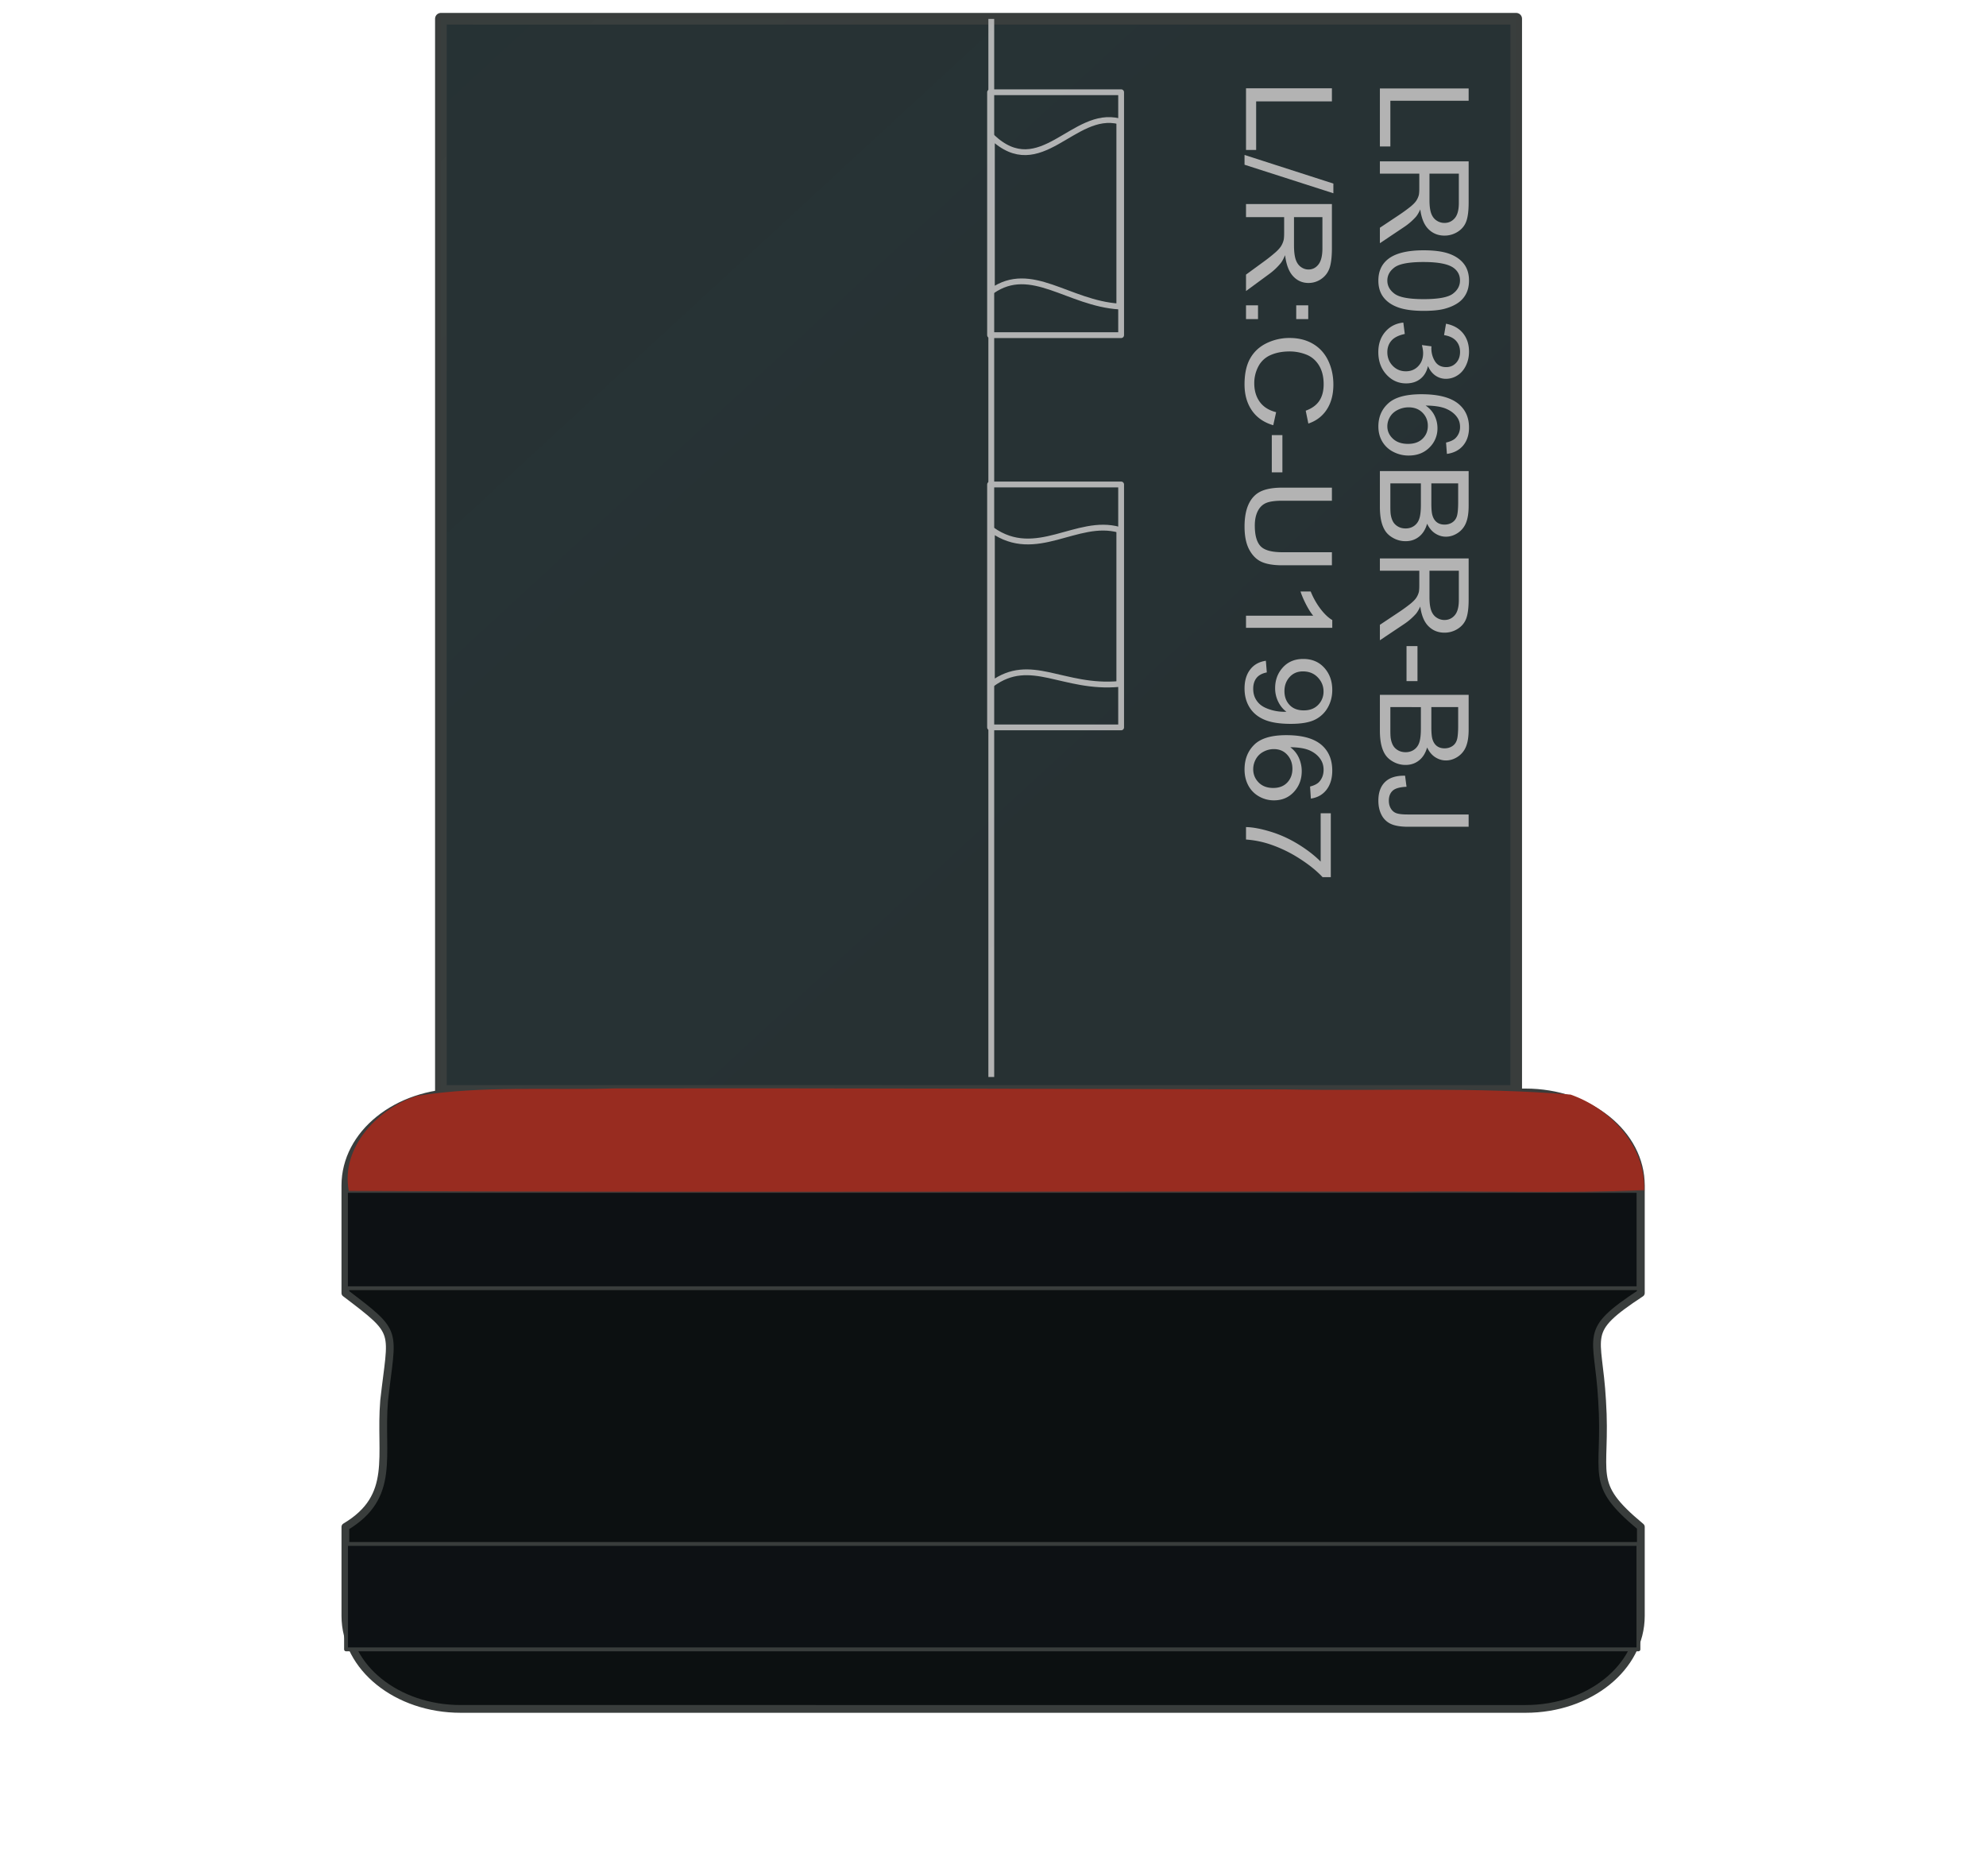<?xml version="1.0"?>
<svg xmlns="http://www.w3.org/2000/svg" xmlns:xlink="http://www.w3.org/1999/xlink" width="671.419" height="634.135" viewBox="0 0 671.419 634.135">
  <defs>
    <filter id="e" color-interpolation-filters="sRGB">
      <feGaussianBlur stdDeviation="6" in="SourceGraphic" result="result0"/>
      <feDiffuseLighting lighting-color="#fff" surfaceScale="4" result="result5">
        <feDistantLight elevation="45" azimuth="235"/>
      </feDiffuseLighting>
      <feComposite in2="SourceGraphic" k1="1.4" in="result5" result="fbSourceGraphic" operator="arithmetic"/>
      <feGaussianBlur result="result0" in="fbSourceGraphic" stdDeviation="6"/>
      <feSpecularLighting specularExponent="25" surfaceScale="4" lighting-color="#fff" result="result1" in="result0">
        <feDistantLight azimuth="235" elevation="45"/>
      </feSpecularLighting>
      <feComposite in2="result1" k3="1" k2="1" operator="arithmetic" result="result4" in="fbSourceGraphic"/>
      <feComposite in2="SourceGraphic" operator="in" result="result2" in="result4"/>
    </filter>
    <filter id="d" color-interpolation-filters="sRGB">
      <feGaussianBlur stdDeviation=".693"/>
    </filter>
    <filter id="b" color-interpolation-filters="sRGB">
      <feGaussianBlur stdDeviation="6" in="SourceGraphic" result="result0"/>
      <feDiffuseLighting lighting-color="#fff" surfaceScale="4" result="result5">
        <feDistantLight elevation="45" azimuth="235"/>
      </feDiffuseLighting>
      <feComposite in2="SourceGraphic" k1="1.4" in="result5" result="fbSourceGraphic" operator="arithmetic"/>
      <feGaussianBlur result="result0" in="fbSourceGraphic" stdDeviation="6"/>
      <feSpecularLighting specularExponent="25" surfaceScale="4" lighting-color="#fff" result="result1" in="result0">
        <feDistantLight azimuth="235" elevation="45"/>
      </feSpecularLighting>
      <feComposite in2="result1" k3="1" k2="1" operator="arithmetic" result="result4" in="fbSourceGraphic"/>
      <feComposite in2="SourceGraphic" operator="in" result="result2" in="result4"/>
    </filter>
    <linearGradient id="a">
      <stop offset="0" stop-color="#1aa7af"/>
      <stop offset="1" stop-color="#1aa7af" stop-opacity="0"/>
    </linearGradient>
    <linearGradient xlink:href="#a" id="c" gradientUnits="userSpaceOnUse" x1="620.865" y1="238.601" x2="726.9" y2="353.548"/>
  </defs>
  <g transform="matrix(2.62 0 0 2.62 -1474.98 -611.164)">
    <path d="M617.5 404.875h147.922c2.356 0 4.253 4.074 4.253 9.135v4.02c0 5.062-1.897 9.136-4.253 9.136H617.501c-2.356 0-4.253-4.074-4.253-9.135v-4.02c0-5.062 1.897-9.136 4.253-9.136z" fill="none" stroke="#0f0" stroke-width=".438" stroke-linecap="round" stroke-linejoin="round" stroke-miterlimit="1.9"/>
    <rect ry="0" y="235.687" x="619.86" height="138.325" width="138.756" fill="#273133" stroke="#393d3c" stroke-width="1.5" stroke-linecap="round" stroke-linejoin="round" stroke-miterlimit="1.9"/>
    <path d="M622.417 374.203h137.401c8.244 0 14.881 5.352 14.881 12v13.882c-7.668 5.054-5.49 5.112-5 13.882.638 9.756-1.952 10.524 5 16.282v11.482c0 6.648-6.637 12-14.88 12H622.416c-8.244 0-14.88-5.352-14.88-12V430.25c6.585-3.925 4.412-9.156 4.999-16.282 1.038-9.312 2.039-8.531-5-13.882v-13.882c0-6.648 6.637-12 14.881-12z" fill="#0c1011" stroke="#393d3c" stroke-linecap="round" stroke-linejoin="round" stroke-miterlimit="1.9" filter="url(#b)"/>
    <rect ry="0" rx="0" y="386.906" x="607.612" height="12.553" width="166.786" fill="#0d1114" stroke="#393d3c" stroke-width=".497" stroke-linecap="round" stroke-linejoin="round" stroke-miterlimit="1.9"/>
    <rect width="166.766" height="13.598" x="607.622" y="432.45" rx="0" ry="0" fill="#0d1114" stroke="#393d3c" stroke-width=".5" stroke-linecap="round" stroke-linejoin="round" stroke-miterlimit="1.9"/>
    <path d="M690.882 235.71v136.498" fill="none" stroke="#b3b3b3" stroke-width=".75"/>
    <path fill="none" stroke="#b3b3b3" stroke-width=".75" stroke-linecap="round" stroke-linejoin="round" stroke-miterlimit="1.9" d="M690.724 245.169h16.912v31.338h-16.912zM690.724 295.769h16.912v31.338h-16.912z"/>
    <path d="M690.96 250.922c6.25 5.943 10.51-3.53 16.442-2v23.888c-6.58-.406-11.368-5.552-16.442-2zM690.96 301.621c5.72 4.065 10.952-1.566 16.442 0v19.888c-7.305.665-11.417-3.703-16.442 0z" fill="none" stroke="#b3b3b3" stroke-width=".75" stroke-linecap="round" stroke-linejoin="round" stroke-miterlimit="1.9"/>
    <rect width="138.756" height="138.325" x="619.86" y="235.687" ry="0" opacity=".12" fill="url(#c)" stroke="#393d3c" stroke-width="1.5" stroke-linecap="round" stroke-linejoin="round" stroke-miterlimit="1.9" filter="url(#d)"/>
    <path transform="matrix(1.003 0 0 1.04 -1.833 -15.651)" d="M642.22 374.358c-8.455.244-17.028-.367-25.405.919-4.906 1.448-9.915 6.303-8.829 11.777 45.132.224 90.329.032 135.486.096 10.368-.13 20.855.258 31.15-.192.18-5.576-4.44-10.149-9.447-11.832-12.198-.97-24.484-.423-36.716-.642-28.746-.057-57.492-.166-86.238-.126z" fill="#982c20" filter="url(#e)"/>
    <path d="M642.38 373.79c-8.483.254-17.082-.382-25.485.955-4.921 1.507-9.946 6.558-8.857 12.252 45.272.233 90.609.033 135.906.1 10.4-.135 20.92.268 31.246-.2.182-5.8-4.454-10.558-9.475-12.309-12.236-1.009-24.56-.44-36.83-.668-28.836-.059-57.67-.172-86.506-.13z" opacity=".25" fill="#982c20"/>
    <g font-weight="400" letter-spacing="0" word-spacing="0" fill="#b3b3b3" font-family="Arial">
      <g style="text-align:start;line-height:100%;-inkscape-font-specification:Arial" font-size="16.364">
        <path d="M741.026 244.678h11.453v1.586h-10.102v5.9h-1.351zM741.026 254.085h11.453v5.312c0 1.067-.103 1.88-.309 2.435-.206.556-.569 1-1.09 1.332a3.145 3.145 0 01-1.726.499c-.813 0-1.498-.276-2.055-.826-.557-.55-.911-1.4-1.062-2.55-.193.42-.383.739-.57.957a7.968 7.968 0 01-1.524 1.315l-3.117 2.084v-1.994l2.382-1.585a21.735 21.735 0 001.579-1.144c.364-.3.62-.568.765-.805.146-.237.248-.478.305-.724.036-.18.055-.474.055-.882v-1.839h-5.086zm6.398 1.585v3.408c0 .725.072 1.291.215 1.7.143.408.372.719.687.931a1.8 1.8 0 001.028.32c.541 0 .987-.207 1.336-.618.349-.411.523-1.06.523-1.949v-3.792zM746.674 265.559c1.354 0 2.444.145 3.27.437.825.291 1.462.724 1.91 1.3.448.574.672 1.297.672 2.169 0 .643-.124 1.207-.371 1.692a3.182 3.182 0 01-1.07 1.201c-.467.316-1.035.564-1.704.744-.67.18-1.572.27-2.707.27-1.344 0-2.428-.145-3.254-.434-.825-.289-1.463-.72-1.914-1.295-.45-.575-.676-1.3-.676-2.178 0-1.155.396-2.062 1.188-2.721.953-.79 2.505-1.185 4.656-1.185zm0 1.511c-1.88 0-3.131.23-3.754.691-.622.46-.933 1.028-.933 1.704 0 .676.312 1.244.937 1.704.625.46 1.875.69 3.75.69 1.885 0 3.138-.23 3.758-.69.62-.46.93-1.034.93-1.72 0-.676-.274-1.215-.82-1.618-.699-.507-1.988-.76-3.868-.76zM744.05 274.883l.187 1.471c-.797.17-1.372.457-1.723.862-.352.406-.527.9-.527 1.484 0 .692.229 1.276.687 1.753.458.476 1.026.715 1.703.715.646 0 1.179-.22 1.598-.662.42-.441.629-1.003.629-1.684 0-.278-.052-.624-.156-1.038l1.234.164c-.01.098-.016.177-.016.237 0 .626.156 1.19.469 1.692.312.5.794.751 1.445.751.516 0 .943-.182 1.282-.547.338-.365.507-.836.507-1.414 0-.572-.172-1.049-.515-1.43-.344-.381-.86-.627-1.547-.736l.25-1.47c.943.18 1.673.588 2.191 1.225.519.638.778 1.43.778 2.378 0 .654-.134 1.256-.403 1.806-.268.55-.634.972-1.097 1.263a2.728 2.728 0 01-1.477.437c-.495 0-.945-.139-1.351-.416-.407-.278-.73-.69-.97-1.235-.156.709-.48 1.259-.972 1.651-.492.393-1.108.589-1.848.589-1 0-1.847-.382-2.543-1.144-.695-.763-1.042-1.728-1.042-2.893 0-1.052.299-1.925.898-2.62.599-.694 1.375-1.09 2.328-1.189zM749.674 291.825l-.11-1.463c.553-.131.954-.316 1.204-.556a1.99 1.99 0 00.601-1.471c0-.469-.125-.88-.375-1.234-.323-.463-.794-.828-1.414-1.095-.62-.267-1.502-.406-2.648-.417.516.354.898.787 1.148 1.3.25.512.375 1.048.375 1.61a3.41 3.41 0 01-1.035 2.504c-.69.69-1.582 1.034-2.676 1.034a4.245 4.245 0 01-2.004-.486 3.446 3.446 0 01-1.417-1.336c-.329-.567-.493-1.21-.493-1.93 0-1.225.431-2.225 1.293-2.998.862-.774 2.283-1.16 4.262-1.16 2.214 0 3.823.427 4.828 1.282.875.747 1.313 1.752 1.313 3.016 0 .942-.253 1.715-.758 2.317-.505.602-1.203.963-2.094 1.083zm-4.937-6.007c-.485 0-.948.107-1.391.323-.443.215-.78.516-1.012.903a2.334 2.334 0 00-.347 1.217c0 .621.24 1.155.718 1.602.48.447 1.13.67 1.953.67.792 0 1.416-.22 1.872-.662.455-.441.683-.997.683-1.667 0-.665-.228-1.228-.683-1.692-.456-.463-1.054-.694-1.793-.694zM741.026 294.04h11.453v4.494c0 .915-.116 1.65-.348 2.202a2.8 2.8 0 01-1.07 1.3c-.482.313-.986.47-1.512.47-.49 0-.95-.14-1.383-.417-.432-.278-.781-.697-1.047-1.259-.203.725-.55 1.282-1.039 1.672-.49.39-1.067.584-1.734.584a3.224 3.224 0 01-1.496-.355c-.461-.237-.817-.53-1.067-.879s-.438-.786-.566-1.312c-.128-.525-.191-1.17-.191-1.932zm6.64 1.585v2.59c0 .703.045 1.207.133 1.512.115.403.305.707.57.911.266.205.6.307 1 .307.38 0 .715-.095 1.004-.286.29-.19.487-.463.594-.817.107-.355.16-.962.16-1.823v-2.394zm-5.289 0v2.983c0 .512.018.871.055 1.078.062.365.167.67.312.916.146.245.358.446.637.604.279.158.6.237.965.237.427 0 .798-.114 1.113-.343.315-.229.537-.546.664-.952.128-.406.192-.99.192-1.753v-2.77zM741.026 305.309h11.453v5.312c0 1.068-.103 1.88-.309 2.435-.206.556-.569 1-1.09 1.332a3.145 3.145 0 01-1.726.499c-.813 0-1.498-.275-2.055-.826-.557-.55-.911-1.4-1.062-2.55-.193.42-.383.739-.57.957a7.968 7.968 0 01-1.524 1.316l-3.117 2.084v-1.994l2.382-1.586a21.736 21.736 0 001.579-1.144c.364-.3.62-.568.765-.805.146-.237.248-.478.305-.723.036-.18.055-.474.055-.883v-1.839h-5.086zm6.398 1.585v3.408c0 .725.072 1.291.215 1.7.143.409.372.72.687.932.316.212.658.318 1.028.318.541 0 .987-.205 1.336-.617.349-.41.523-1.06.523-1.949v-3.792zM744.463 316.62h1.414v4.519h-1.414zM741.026 322.904h11.453v4.495c0 .915-.116 1.65-.348 2.202a2.8 2.8 0 01-1.07 1.3c-.482.313-.986.47-1.512.47-.49 0-.95-.14-1.383-.417-.432-.278-.781-.698-1.047-1.259-.203.725-.55 1.282-1.039 1.671-.49.39-1.067.585-1.734.585a3.224 3.224 0 01-1.496-.356c-.461-.237-.817-.53-1.067-.878-.25-.349-.438-.786-.566-1.312-.128-.526-.191-1.17-.191-1.933zm6.64 1.585v2.591c0 .703.045 1.207.133 1.512.115.403.305.707.57.911.266.204.6.307 1 .307.38 0 .715-.096 1.004-.286.29-.191.487-.464.594-.818.107-.354.16-.961.16-1.822v-2.395zm-5.289 0v2.983c0 .512.018.872.055 1.08.062.364.167.67.312.914.146.246.358.447.637.605.279.158.6.237.965.237.427 0 .798-.114 1.113-.343.315-.229.537-.546.664-.952.128-.406.192-.99.192-1.753v-2.77zM744.276 333.34l.187 1.43c-.875.038-1.474.21-1.797.515-.323.305-.484.727-.484 1.267 0 .398.087.74.262 1.03.174.288.411.487.71.596.3.109.778.164 1.434.164h7.89v1.585h-7.804c-.958 0-1.7-.121-2.226-.364a2.521 2.521 0 01-1.204-1.152c-.276-.526-.414-1.143-.414-1.851 0-1.052.29-1.857.868-2.415.578-.558 1.437-.827 2.578-.805z"/>
      </g>
      <g style="text-align:start;line-height:100%;-inkscape-font-specification:Arial" font-size="16.598">
        <path d="M723.75 244.66h11.085v1.686h-9.777v6.272h-1.308zM723.56 253.26l11.464 3.692v1.25l-11.463-3.682zM723.75 259.593h11.085v5.646c0 1.135-.1 1.998-.298 2.588-.2.591-.551 1.063-1.055 1.416a2.848 2.848 0 01-1.671.53c-.787 0-1.45-.292-1.99-.877-.539-.585-.881-1.489-1.028-2.71-.186.445-.37.784-.552 1.016a7.974 7.974 0 01-1.474 1.398l-3.017 2.215v-2.12l2.306-1.684a21.243 21.243 0 001.528-1.216c.352-.319.6-.604.74-.856.142-.252.24-.508.296-.769.035-.19.052-.503.052-.938v-1.954h-4.922zm6.193 1.685v3.622c0 .77.07 1.372.208 1.807.138.434.36.764.665.99.305.226.637.339.995.339.524 0 .955-.219 1.293-.656.337-.437.506-1.128.506-2.072v-4.03zM730.23 272.657h1.55v1.78h-1.55zm-6.48 0h1.55v1.78h-1.55zM727.637 286.442l-.371 1.685c-1.205-.353-2.124-.989-2.756-1.906-.633-.918-.95-2.04-.95-3.366 0-1.373.244-2.489.73-3.349.487-.86 1.191-1.514 2.114-1.963a6.703 6.703 0 012.972-.673c1.154 0 2.161.253 3.02.76.86.507 1.513 1.227 1.96 2.163.445.935.668 1.964.668 3.088 0 1.274-.282 2.345-.847 3.214-.564.868-1.358 1.473-2.382 1.815l-.34-1.659c.807-.295 1.394-.724 1.762-1.286.368-.561.552-1.268.552-2.119 0-.979-.204-1.797-.612-2.454-.409-.657-.957-1.119-1.645-1.385a5.848 5.848 0 00-2.129-.4c-.942 0-1.765.158-2.469.473a3.204 3.204 0 00-1.576 1.473 4.602 4.602 0 00-.522 2.163c0 .944.237 1.743.71 2.397.475.654 1.178 1.097 2.11 1.33zM727.077 289.404h1.369v4.804h-1.369zM734.835 304.51v1.685h-6.404c-1.115 0-2-.145-2.655-.434-.655-.29-1.188-.813-1.599-1.568-.41-.756-.616-1.748-.616-2.975 0-1.193.179-2.17.537-2.928.358-.758.876-1.3 1.554-1.624.678-.324 1.604-.487 2.779-.487h6.404v1.686h-6.397c-.963 0-1.672.102-2.129.308-.456.206-.807.559-1.054 1.06-.247.5-.37 1.113-.37 1.837 0 1.24.244 2.122.733 2.65.489.526 1.429.79 2.82.79zM723.75 314.264v-1.563h8.673c-.312-.377-.625-.87-.938-1.481-.312-.611-.547-1.16-.703-1.646h1.316a9.683 9.683 0 001.3 2.293c.51.654 1.004 1.118 1.483 1.39v1.007zM726.313 318.512l.121 1.503c-.615.127-1.06.37-1.338.73-.277.358-.416.819-.416 1.38 0 .481.096.902.287 1.264.192.362.448.66.768.89.32.232.752.426 1.297.583a5.998 5.998 0 001.935.226c-.433-.313-.785-.74-1.054-1.282a3.89 3.89 0 01-.405-1.759c0-1.053.333-1.945.998-2.675.666-.73 1.543-1.094 2.632-1.094 1.124 0 2.029.38 2.714 1.142.686.761 1.029 1.715 1.029 2.862 0 .828-.194 1.585-.583 2.272a3.802 3.802 0 01-1.66 1.563c-.718.356-1.758.534-3.119.534-1.416 0-2.544-.176-3.383-.53-.84-.353-1.479-.878-1.917-1.576-.439-.698-.658-1.516-.658-2.454 0-.996.24-1.81.722-2.44.481-.632 1.158-1.011 2.03-1.139zm4.893 6.402c.781 0 1.401-.239 1.86-.717a2.4 2.4 0 00.688-1.724c0-.695-.247-1.3-.741-1.815-.494-.516-1.134-.774-1.92-.774-.707 0-1.28.245-1.721.734-.441.49-.662 1.094-.662 1.812 0 .723.22 1.318.662 1.785.441.466 1.052.699 1.834.699zM732.12 336.293l-.105-1.555c.534-.139.922-.336 1.164-.59.388-.423.582-.944.582-1.564 0-.498-.12-.935-.362-1.312-.313-.492-.77-.88-1.37-1.164-.599-.283-1.454-.431-2.563-.443.5.377.87.837 1.112 1.381.242.545.363 1.115.363 1.712 0 1.042-.334 1.93-1.002 2.662-.668.733-1.531 1.099-2.59 1.099a3.816 3.816 0 01-1.94-.517 3.49 3.49 0 01-1.372-1.42c-.317-.603-.476-1.286-.476-2.05 0-1.303.417-2.366 1.251-3.188.835-.822 2.21-1.234 4.125-1.234 2.143 0 3.7.455 4.673 1.364.847.794 1.27 1.862 1.27 3.205 0 1.002-.244 1.823-.733 2.463-.489.64-1.164 1.024-2.026 1.151zm-4.778-6.384a2.82 2.82 0 00-1.346.343 2.345 2.345 0 00-.98.96 2.665 2.665 0 00-.336 1.294c0 .66.232 1.227.696 1.702.463.475 1.094.713 1.89.713.766 0 1.37-.235 1.811-.704.441-.47.662-1.06.662-1.772 0-.707-.22-1.306-.662-1.798-.441-.492-1.02-.738-1.735-.738zM733.383 338.187h1.309v8.243h-1.06c-.75-.81-1.748-1.614-2.993-2.41a17.031 17.031 0 00-3.842-1.846 12.612 12.612 0 00-3.047-.6v-1.607c.872.018 1.926.215 3.16.591 1.236.376 2.427.916 3.574 1.62 1.146.704 2.113 1.452 2.9 2.245z"/>
      </g>
    </g>
  </g>
</svg>
